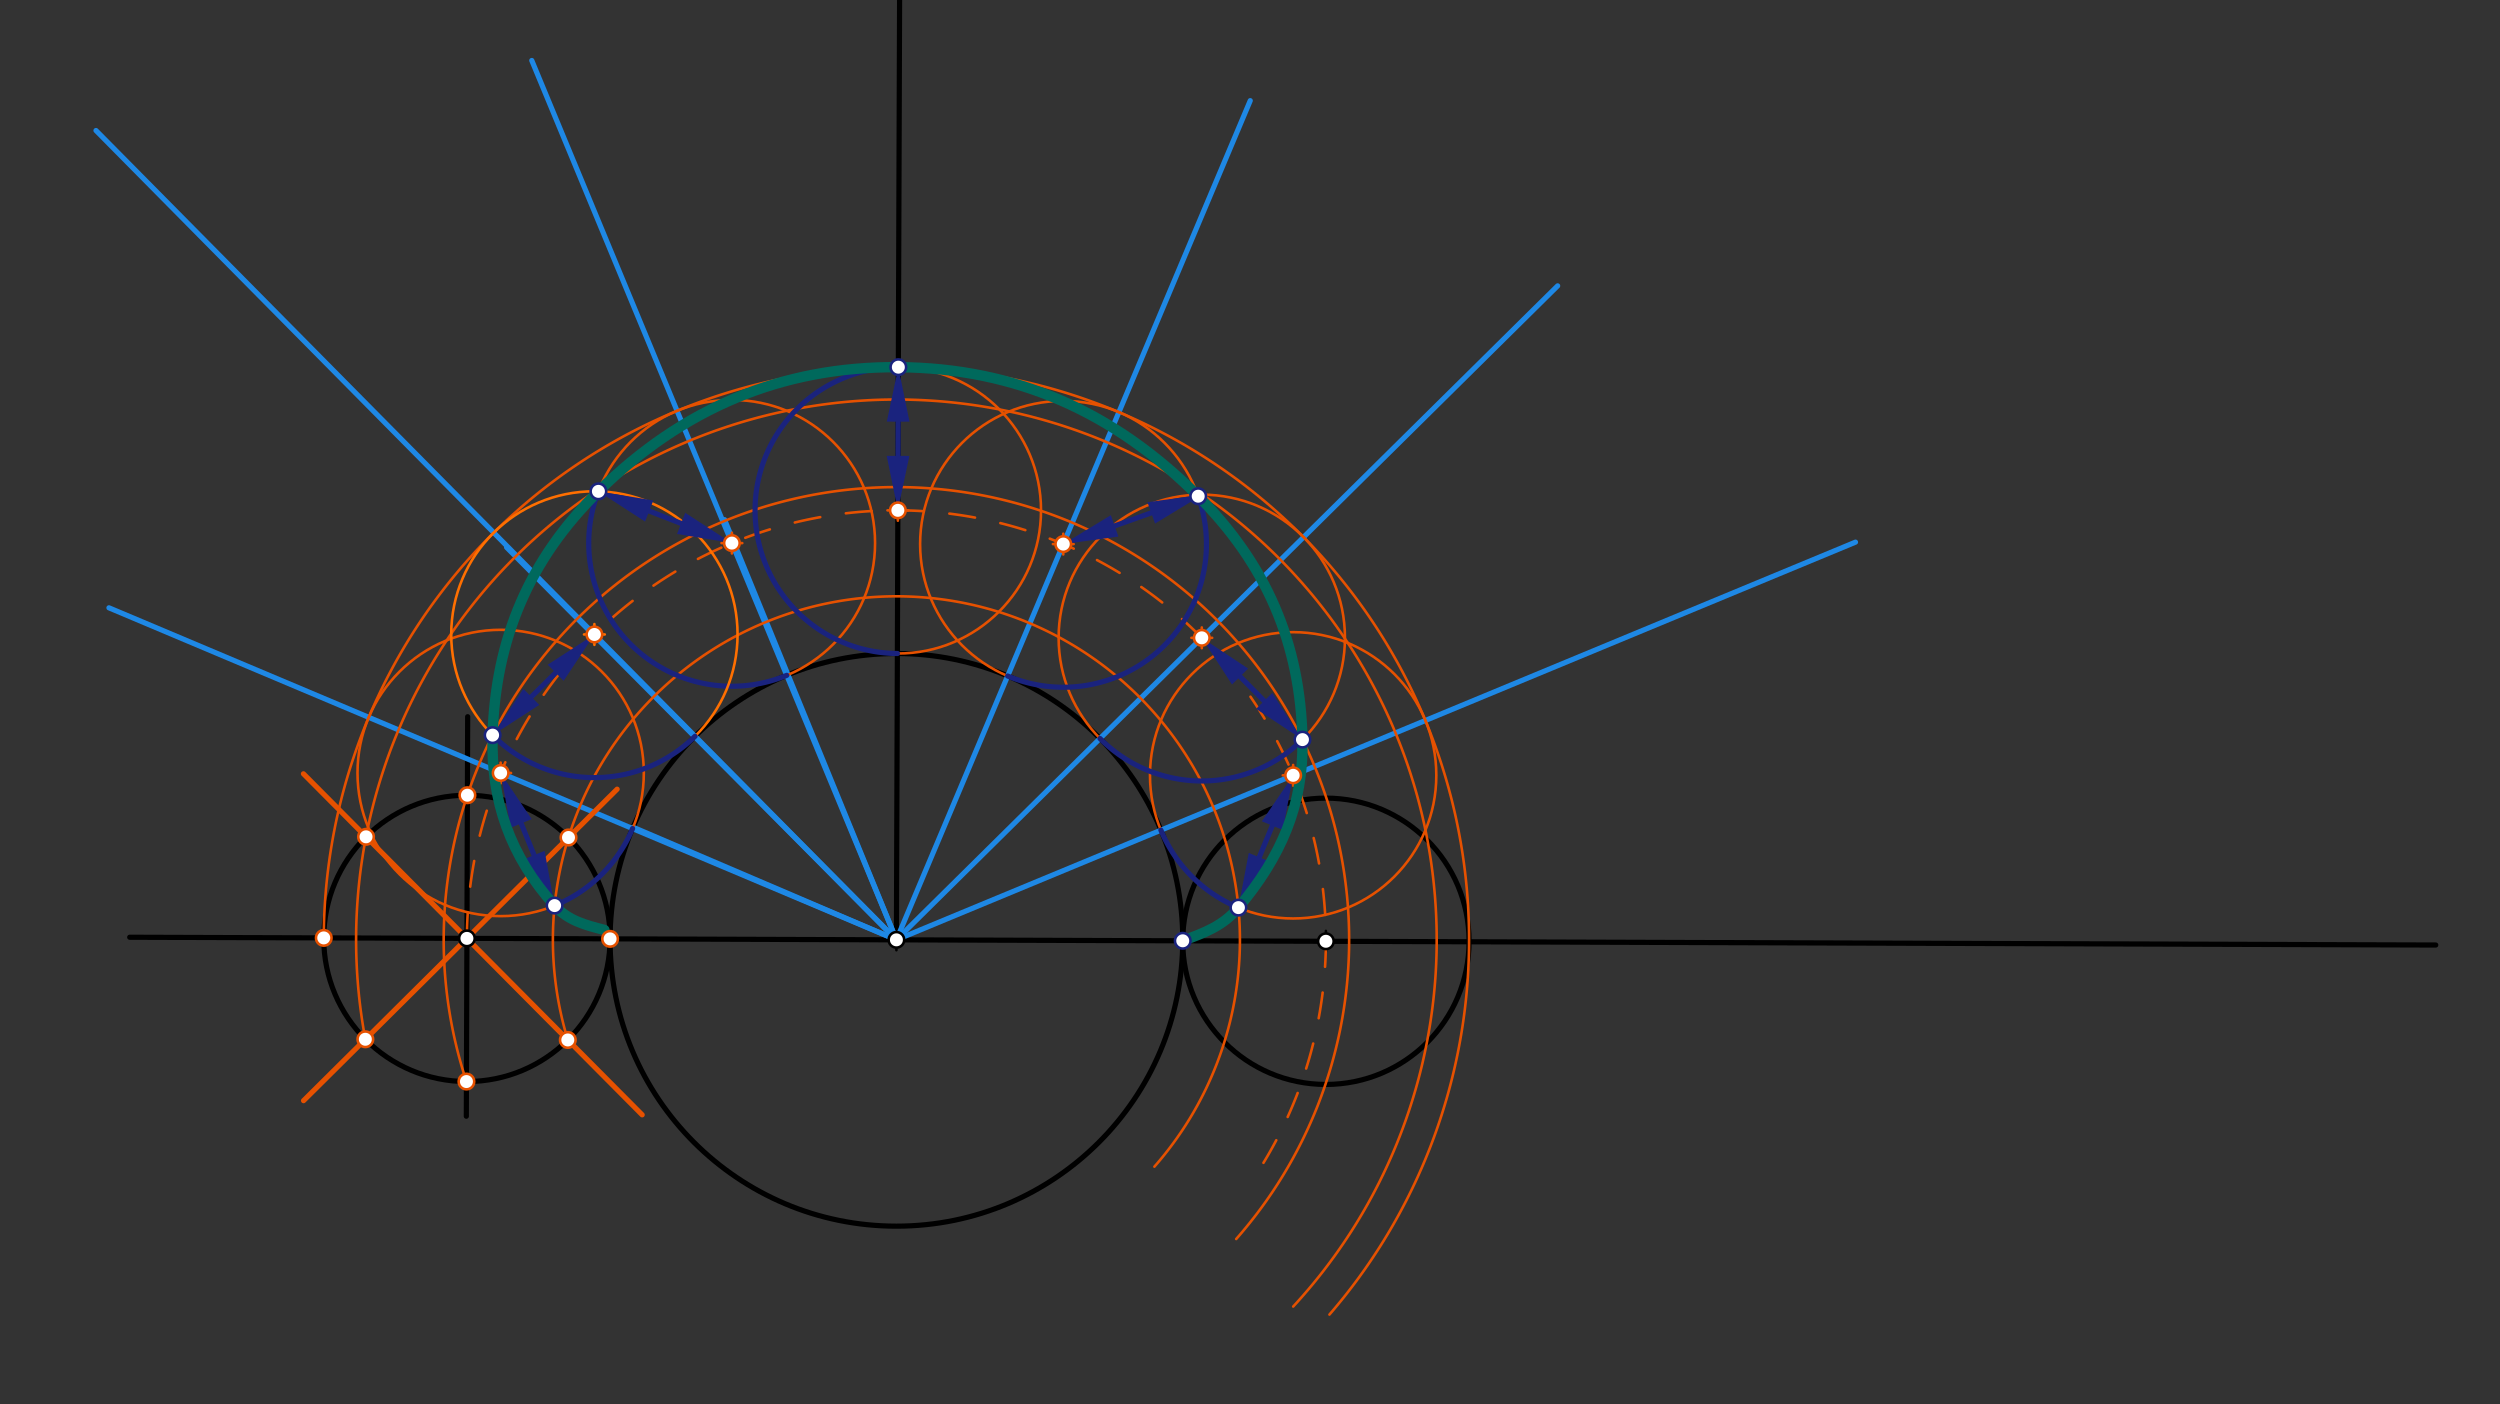 <svg xmlns="http://www.w3.org/2000/svg" class="svg--816" height="100%" preserveAspectRatio="xMidYMid meet" viewBox="0 0 963.78 541.417" width="100%"><rect x="0" y="0" width="963.78" height="541.417" fill="#333333" stroke="none"/><defs><marker id="marker-arrow" markerHeight="16" markerUnits="userSpaceOnUse" markerWidth="24" orient="auto-start-reverse" refX="24" refY="4" viewBox="0 0 24 8"><path d="M 0 0 L 24 4 L 0 8 z" stroke="inherit"></path></marker></defs><g class="aux-layer--949"></g><g class="main-layer--75a"><g class="element--733"><line stroke="#000000" stroke-dasharray="none" stroke-linecap="round" stroke-width="2" x1="50.008" x2="939.008" y1="361.32" y2="364.32"></line></g><g class="element--733"><g class="center--a87"><line x1="176.003" y1="361.759" x2="184.003" y2="361.759" stroke="#000000" stroke-width="1" stroke-linecap="round"></line><line x1="180.003" y1="357.759" x2="180.003" y2="365.759" stroke="#000000" stroke-width="1" stroke-linecap="round"></line><circle class="hit--87b" cx="180.003" cy="361.759" r="4" stroke="none" fill="transparent"></circle></g><circle cx="180.003" cy="361.759" fill="none" r="55.192" stroke="#000000" stroke-dasharray="none" stroke-width="2"></circle></g><g class="element--733"><g class="center--a87"><line x1="341.577" y1="362.318" x2="349.577" y2="362.318" stroke="#000000" stroke-width="1" stroke-linecap="round"></line><line x1="345.577" y1="358.318" x2="345.577" y2="366.318" stroke="#000000" stroke-width="1" stroke-linecap="round"></line><circle class="hit--87b" cx="345.577" cy="362.318" r="4" stroke="none" fill="transparent"></circle></g><circle cx="345.577" cy="362.318" fill="none" r="110.384" stroke="#000000" stroke-dasharray="none" stroke-width="2"></circle></g><g class="element--733"><g class="center--a87"><line x1="507.152" y1="362.876" x2="515.152" y2="362.876" stroke="#000000" stroke-width="1" stroke-linecap="round"></line><line x1="511.152" y1="358.876" x2="511.152" y2="366.876" stroke="#000000" stroke-width="1" stroke-linecap="round"></line><circle class="hit--87b" cx="511.152" cy="362.876" r="4" stroke="none" fill="transparent"></circle></g><circle cx="511.152" cy="362.876" fill="none" r="55.192" stroke="#000000" stroke-dasharray="none" stroke-width="2"></circle></g><g class="element--733"><line stroke="#000000" stroke-dasharray="none" stroke-linecap="round" stroke-width="2" x1="345.577" x2="346.802" y1="362.318" y2="-0.691"></line></g><g class="element--733"><line stroke="#000000" stroke-dasharray="none" stroke-linecap="round" stroke-width="2" x1="180.003" x2="180.291" y1="361.759" y2="276.298"></line></g><g class="element--733"><line stroke="#1E88E5" stroke-dasharray="none" stroke-linecap="round" stroke-width="2" x1="345.577" x2="195.3" y1="362.318" y2="211.023"></line></g><g class="element--733"><line stroke="#1E88E5" stroke-dasharray="none" stroke-linecap="round" stroke-width="2" x1="345.577" x2="37.008" y1="362.318" y2="50.32"></line></g><g class="element--733"><line stroke="#1E88E5" stroke-dasharray="none" stroke-linecap="round" stroke-width="2" x1="345.577" x2="279.327" y1="362.318" y2="200.341"></line></g><g class="element--733"><line stroke="#1E88E5" stroke-dasharray="none" stroke-linecap="round" stroke-width="2" x1="345.577" x2="205.008" y1="362.318" y2="23.32"></line></g><g class="element--733"><line stroke="#1E88E5" stroke-dasharray="none" stroke-linecap="round" stroke-width="2" x1="345.577" x2="244.086" y1="362.318" y2="318.913"></line></g><g class="element--733"><line stroke="#1E88E5" stroke-dasharray="none" stroke-linecap="round" stroke-width="2" x1="345.577" x2="42.008" y1="362.318" y2="234.32"></line></g><g class="element--733"><line stroke="#1E88E5" stroke-dasharray="none" stroke-linecap="round" stroke-width="2" x1="345.577" x2="715.314" y1="362.318" y2="209.002"></line></g><g class="element--733"><line stroke="#1E88E5" stroke-dasharray="none" stroke-linecap="round" stroke-width="2" x1="345.577" x2="600.494" y1="362.318" y2="110.201"></line></g><g class="element--733"><line stroke="#1E88E5" stroke-dasharray="none" stroke-linecap="round" stroke-width="2" x1="345.577" x2="481.983" y1="362.318" y2="38.806"></line></g><g class="element--733"><line stroke="#000000" stroke-dasharray="none" stroke-linecap="round" stroke-width="2" x1="180.003" x2="179.772" y1="361.759" y2="430.32"></line></g><g class="element--733"><line stroke="#E65100" stroke-dasharray="none" stroke-linecap="round" stroke-width="2" x1="180.003" x2="117.026" y1="361.759" y2="424.312"></line></g><g class="element--733"><line stroke="#E65100" stroke-dasharray="none" stroke-linecap="round" stroke-width="2" x1="180.003" x2="247.563" y1="361.759" y2="429.776"></line></g><g class="element--733"><line stroke="#E65100" stroke-dasharray="none" stroke-linecap="round" stroke-width="2" x1="180.003" x2="237.91" y1="361.759" y2="304.242"></line></g><g class="element--733"><line stroke="#E65100" stroke-dasharray="none" stroke-linecap="round" stroke-width="2" x1="180.003" x2="116.986" y1="361.759" y2="298.315"></line></g><g class="element--733"><path d="M 180.003 361.759 A 165.575 165.575 0 1 1 482.744 455.057" fill="none" stroke="#E65100" stroke-dasharray="10" stroke-linecap="round" stroke-width="1"></path></g><g class="element--733"><g class="center--a87"><line x1="189.009" y1="297.989" x2="197.009" y2="297.989" stroke="#E65100" stroke-width="1" stroke-linecap="round"></line><line x1="193.009" y1="293.989" x2="193.009" y2="301.989" stroke="#E65100" stroke-width="1" stroke-linecap="round"></line><circle class="hit--87b" cx="193.009" cy="297.989" r="4" stroke="none" fill="transparent"></circle></g><circle cx="193.009" cy="297.989" fill="none" r="55.192" stroke="#E65100" stroke-dasharray="none" stroke-width="1"></circle></g><g class="element--733"><g class="center--a87"><line x1="278.156" y1="209.37" x2="286.156" y2="209.37" stroke="#E65100" stroke-width="1" stroke-linecap="round"></line><line x1="282.156" y1="205.37" x2="282.156" y2="213.37" stroke="#E65100" stroke-width="1" stroke-linecap="round"></line><circle class="hit--87b" cx="282.156" cy="209.37" r="4" stroke="none" fill="transparent"></circle></g><circle cx="282.156" cy="209.37" fill="none" r="55.192" stroke="#E65100" stroke-dasharray="none" stroke-width="1"></circle></g><g class="element--733"><g class="center--a87"><line x1="342.136" y1="196.743" x2="350.136" y2="196.743" stroke="#E65100" stroke-width="1" stroke-linecap="round"></line><line x1="346.136" y1="192.743" x2="346.136" y2="200.743" stroke="#E65100" stroke-width="1" stroke-linecap="round"></line><circle class="hit--87b" cx="346.136" cy="196.743" r="4" stroke="none" fill="transparent"></circle></g><circle cx="346.136" cy="196.743" fill="none" r="55.192" stroke="#E65100" stroke-dasharray="none" stroke-width="1"></circle></g><g class="element--733"><g class="center--a87"><line x1="405.906" y1="209.75" x2="413.906" y2="209.75" stroke="#E65100" stroke-width="1" stroke-linecap="round"></line><line x1="409.906" y1="205.75" x2="409.906" y2="213.75" stroke="#E65100" stroke-width="1" stroke-linecap="round"></line><circle class="hit--87b" cx="409.906" cy="209.75" r="4" stroke="none" fill="transparent"></circle></g><circle cx="409.906" cy="209.75" fill="none" r="55.192" stroke="#E65100" stroke-dasharray="none" stroke-width="1"></circle></g><g class="element--733"><g class="center--a87"><line x1="459.302" y1="245.887" x2="467.302" y2="245.887" stroke="#E65100" stroke-width="1" stroke-linecap="round"></line><line x1="463.302" y1="241.887" x2="463.302" y2="249.887" stroke="#E65100" stroke-width="1" stroke-linecap="round"></line><circle class="hit--87b" cx="463.302" cy="245.887" r="4" stroke="none" fill="transparent"></circle></g><circle cx="463.302" cy="245.887" fill="none" r="55.192" stroke="#E65100" stroke-dasharray="none" stroke-width="1"></circle></g><g class="element--733"><g class="center--a87"><line x1="494.525" y1="298.896" x2="502.525" y2="298.896" stroke="#E65100" stroke-width="1" stroke-linecap="round"></line><line x1="498.525" y1="294.896" x2="498.525" y2="302.896" stroke="#E65100" stroke-width="1" stroke-linecap="round"></line><circle class="hit--87b" cx="498.525" cy="298.896" r="4" stroke="none" fill="transparent"></circle></g><circle cx="498.525" cy="298.896" fill="none" r="55.192" stroke="#E65100" stroke-dasharray="none" stroke-width="1"></circle></g><g class="element--733"><path d="M 218.898 400.917 A 132.43 132.43 0 1 1 445.034 449.759" fill="none" stroke="#E65100" stroke-dasharray="none" stroke-linecap="round" stroke-width="1"></path></g><g class="element--733"><path d="M 179.817 416.95 A 174.532 174.532 0 1 1 476.571 477.652" fill="none" stroke="#E65100" stroke-dasharray="none" stroke-linecap="round" stroke-width="1"></path></g><g class="element--733"><path d="M 140.845 400.654 A 208.291 208.291 0 1 1 498.55 503.683" fill="none" stroke="#E65100" stroke-dasharray="none" stroke-linecap="round" stroke-width="1"></path></g><g class="element--733"><path d="M 124.811 361.573 A 220.767 220.767 0 1 1 512.517 506.78" fill="none" stroke="#E65100" stroke-dasharray="none" stroke-linecap="round" stroke-width="1"></path></g><g class="element--733"><path d="M 243.865 319.432 A 55.192 55.192 0 0 1 213.808 349.112" fill="none" stroke="#1A237E" stroke-dasharray="none" stroke-linecap="round" stroke-width="2"></path></g><g class="element--733"><path d="M 303.296 260.353 A 55.192 55.192 0 0 1 231.157 188.269" fill="none" stroke="#1A237E" stroke-dasharray="none" stroke-linecap="round" stroke-width="2"></path></g><g class="element--733"><path d="M 345.95 251.935 A 55.192 55.192 0 0 1 346.322 141.552" fill="none" stroke="#1A237E" stroke-dasharray="none" stroke-linecap="round" stroke-width="2"></path></g><g class="element--733"><path d="M 388.463 260.606 A 55.192 55.192 0 0 0 461.921 191.294" fill="none" stroke="#1A237E" stroke-dasharray="none" stroke-linecap="round" stroke-width="2"></path></g><g class="element--733"><path d="M 424.06 284.697 A 55.192 55.192 0 0 0 502.112 285.128" fill="none" stroke="#1A237E" stroke-dasharray="none" stroke-linecap="round" stroke-width="2"></path></g><g class="element--733"><path d="M 447.542 320.037 A 55.192 55.192 0 0 0 477.423 349.895" fill="none" stroke="#1A237E" stroke-dasharray="none" stroke-linecap="round" stroke-width="2"></path></g><g class="element--733"><g class="center--a87"><line x1="225.146" y1="244.593" x2="233.146" y2="244.593" stroke="#FF6F00" stroke-width="1" stroke-linecap="round"></line><line x1="229.146" y1="240.593" x2="229.146" y2="248.593" stroke="#FF6F00" stroke-width="1" stroke-linecap="round"></line><circle class="hit--87b" cx="229.146" cy="244.593" r="4" stroke="none" fill="transparent"></circle></g><circle cx="229.146" cy="244.593" fill="none" r="55.192" stroke="#FF6F00" stroke-dasharray="none" stroke-width="1"></circle></g><g class="element--733"><path d="M 267.957 283.835 A 55.192 55.192 0 0 1 189.905 283.404" fill="none" stroke="#1A237E" stroke-dasharray="none" stroke-linecap="round" stroke-width="2"></path></g><g class="element--733"><line stroke="#1A237E" stroke-dasharray="none" stroke-linecap="round" stroke-width="2" x1="214.215" x2="204.836" y1="259.36" y2="268.637"></line><path d="M229.146,244.593 l21,4.375 l0,-8.75 z" fill="#1A237E" stroke="#1A237E" stroke-width="0" transform="rotate(135.316, 229.146, 244.593)"></path><path d="M189.905,283.404 l21,4.375 l0,-8.75 z" fill="#1A237E" stroke="#1A237E" stroke-width="0" transform="rotate(315.316, 189.905, 283.404)"></path></g><g class="element--733"><line stroke="#1A237E" stroke-dasharray="none" stroke-linecap="round" stroke-width="2" x1="200.923" x2="205.894" y1="317.441" y2="329.66"></line><path d="M193.009,297.989 l21,4.375 l0,-8.75 z" fill="#1A237E" stroke="#1A237E" stroke-width="0" transform="rotate(67.862, 193.009, 297.989)"></path><path d="M213.808,349.112 l21,4.375 l0,-8.75 z" fill="#1A237E" stroke="#1A237E" stroke-width="0" transform="rotate(247.862, 213.808, 349.112)"></path></g><g class="element--733"><line stroke="#1A237E" stroke-dasharray="none" stroke-linecap="round" stroke-width="2" x1="262.575" x2="250.275" y1="201.781" y2="197.013"></line><path d="M282.156,209.37 l21,4.375 l0,-8.75 z" fill="#1A237E" stroke="#1A237E" stroke-width="0" transform="rotate(201.187, 282.156, 209.37)"></path><path d="M230.695,189.423 l21,4.375 l0,-8.75 z" fill="#1A237E" stroke="#1A237E" stroke-width="0" transform="rotate(21.187, 230.695, 189.423)"></path></g><g class="element--733"><line stroke="#1A237E" stroke-dasharray="none" stroke-linecap="round" stroke-width="2" x1="346.207" x2="346.251" y1="175.743" y2="162.552"></line><path d="M346.136,196.743 l21,4.375 l0,-8.75 z" fill="#1A237E" stroke="#1A237E" stroke-width="0" transform="rotate(270.193, 346.136, 196.743)"></path><path d="M346.322,141.552 l21,4.375 l0,-8.75 z" fill="#1A237E" stroke="#1A237E" stroke-width="0" transform="rotate(90.193, 346.322, 141.552)"></path></g><g class="element--733"><line stroke="#1A237E" stroke-dasharray="none" stroke-linecap="round" stroke-width="2" x1="429.697" x2="443.815" y1="202.728" y2="197.718"></line><path d="M409.906,209.75 l21,4.375 l0,-8.75 z" fill="#1A237E" stroke="#1A237E" stroke-width="0" transform="rotate(340.464, 409.906, 209.75)"></path><path d="M463.607,190.696 l21,4.375 l0,-8.75 z" fill="#1A237E" stroke="#1A237E" stroke-width="0" transform="rotate(160.464, 463.607, 190.696)"></path></g><g class="element--733"><line stroke="#1A237E" stroke-dasharray="none" stroke-linecap="round" stroke-width="2" x1="478.069" x2="487.345" y1="260.818" y2="270.197"></line><path d="M463.302,245.887 l21,4.375 l0,-8.75 z" fill="#1A237E" stroke="#1A237E" stroke-width="0" transform="rotate(45.316, 463.302, 245.887)"></path><path d="M502.112,285.128 l21,4.375 l0,-8.75 z" fill="#1A237E" stroke="#1A237E" stroke-width="0" transform="rotate(225.316, 502.112, 285.128)"></path></g><g class="element--733"><line stroke="#1A237E" stroke-dasharray="none" stroke-linecap="round" stroke-width="2" x1="490.496" x2="485.452" y1="318.301" y2="330.49"></line><path d="M498.525,298.896 l21,4.375 l0,-8.75 z" fill="#1A237E" stroke="#1A237E" stroke-width="0" transform="rotate(112.478, 498.525, 298.896)"></path><path d="M477.423,349.895 l21,4.375 l0,-8.75 z" fill="#1A237E" stroke="#1A237E" stroke-width="0" transform="rotate(292.478, 477.423, 349.895)"></path></g><g class="element--733"><path d="M 233 358.5 C 225.483 356.559, 218.999 354.885, 213.808 349.112 C 196.819 330.219, 189.134 308.828, 189.905 283.404 C 191.034 246.15, 204.154 215.517, 230.695 189.423 C 263.114 157.549, 301.039 141.239, 346.322 141.552 C 391.859 141.867, 429.581 158.9, 461.921 191.294 C 488.153 217.57, 501.361 248.052, 502.112 285.128 C 502.622 310.304, 493.832 330.362, 477.423 349.895 C 471.508 356.937, 464.585 359.498, 455.96 362.69" fill="none" stroke="#00695C" stroke-linecap="round" stroke-width="4"></path></g><g class="element--733"><circle cx="180.003" cy="361.759" r="3" stroke="#000000" stroke-width="1" fill="#ffffff"></circle>}</g><g class="element--733"><circle cx="345.577" cy="362.318" r="3" stroke="#000000" stroke-width="1" fill="#ffffff"></circle>}</g><g class="element--733"><circle cx="511.152" cy="362.876" r="3" stroke="#000000" stroke-width="1" fill="#ffffff"></circle>}</g><g class="element--733"><circle cx="193.009" cy="297.989" r="3" stroke="#E65100" stroke-width="1" fill="#ffffff"></circle>}</g><g class="element--733"><circle cx="229.146" cy="244.593" r="3" stroke="#E65100" stroke-width="1" fill="#ffffff"></circle>}</g><g class="element--733"><circle cx="282.156" cy="209.37" r="3" stroke="#E65100" stroke-width="1" fill="#ffffff"></circle>}</g><g class="element--733"><circle cx="346.136" cy="196.743" r="3" stroke="#E65100" stroke-width="1" fill="#ffffff"></circle>}</g><g class="element--733"><circle cx="409.906" cy="209.75" r="3" stroke="#E65100" stroke-width="1" fill="#ffffff"></circle>}</g><g class="element--733"><circle cx="463.302" cy="245.887" r="3" stroke="#E65100" stroke-width="1" fill="#ffffff"></circle>}</g><g class="element--733"><circle cx="498.525" cy="298.896" r="3" stroke="#E65100" stroke-width="1" fill="#ffffff"></circle>}</g><g class="element--733"><circle cx="219.161" cy="322.864" r="3" stroke="#E65100" stroke-width="1" fill="#ffffff"></circle>}</g><g class="element--733"><circle cx="218.898" cy="400.917" r="3" stroke="#E65100" stroke-width="1" fill="#ffffff"></circle>}</g><g class="element--733"><circle cx="179.817" cy="416.95" r="3" stroke="#E65100" stroke-width="1" fill="#ffffff"></circle>}</g><g class="element--733"><circle cx="140.845" cy="400.654" r="3" stroke="#E65100" stroke-width="1" fill="#ffffff"></circle>}</g><g class="element--733"><circle cx="124.811" cy="361.573" r="3" stroke="#E65100" stroke-width="1" fill="#ffffff"></circle>}</g><g class="element--733"><circle cx="141.108" cy="322.601" r="3" stroke="#E65100" stroke-width="1" fill="#ffffff"></circle>}</g><g class="element--733"><circle cx="180.189" cy="306.568" r="3" stroke="#E65100" stroke-width="1" fill="#ffffff"></circle>}</g><g class="element--733"><circle cx="235.194" cy="361.945" r="3" stroke="#E65100" stroke-width="1" fill="#ffffff"></circle>}</g><g class="element--733"><circle cx="455.96" cy="362.69" r="3" stroke="#1A237E" stroke-width="1" fill="#ffffff"></circle>}</g><g class="element--733"><circle cx="477.423" cy="349.895" r="3" stroke="#1A237E" stroke-width="1" fill="#ffffff"></circle>}</g><g class="element--733"><circle cx="502.112" cy="285.128" r="3" stroke="#1A237E" stroke-width="1" fill="#ffffff"></circle>}</g><g class="element--733"><circle cx="461.921" cy="191.294" r="3" stroke="#1A237E" stroke-width="1" fill="#ffffff"></circle>}</g><g class="element--733"><circle cx="346.322" cy="141.552" r="3" stroke="#1A237E" stroke-width="1" fill="#ffffff"></circle>}</g><g class="element--733"><circle cx="230.695" cy="189.423" r="3" stroke="#1A237E" stroke-width="1" fill="#ffffff"></circle>}</g><g class="element--733"><circle cx="189.905" cy="283.404" r="3" stroke="#1A237E" stroke-width="1" fill="#ffffff"></circle>}</g><g class="element--733"><circle cx="213.808" cy="349.112" r="3" stroke="#1A237E" stroke-width="1" fill="#ffffff"></circle>}</g></g><g class="snaps-layer--ac6"></g><g class="temp-layer--52d"></g></svg>